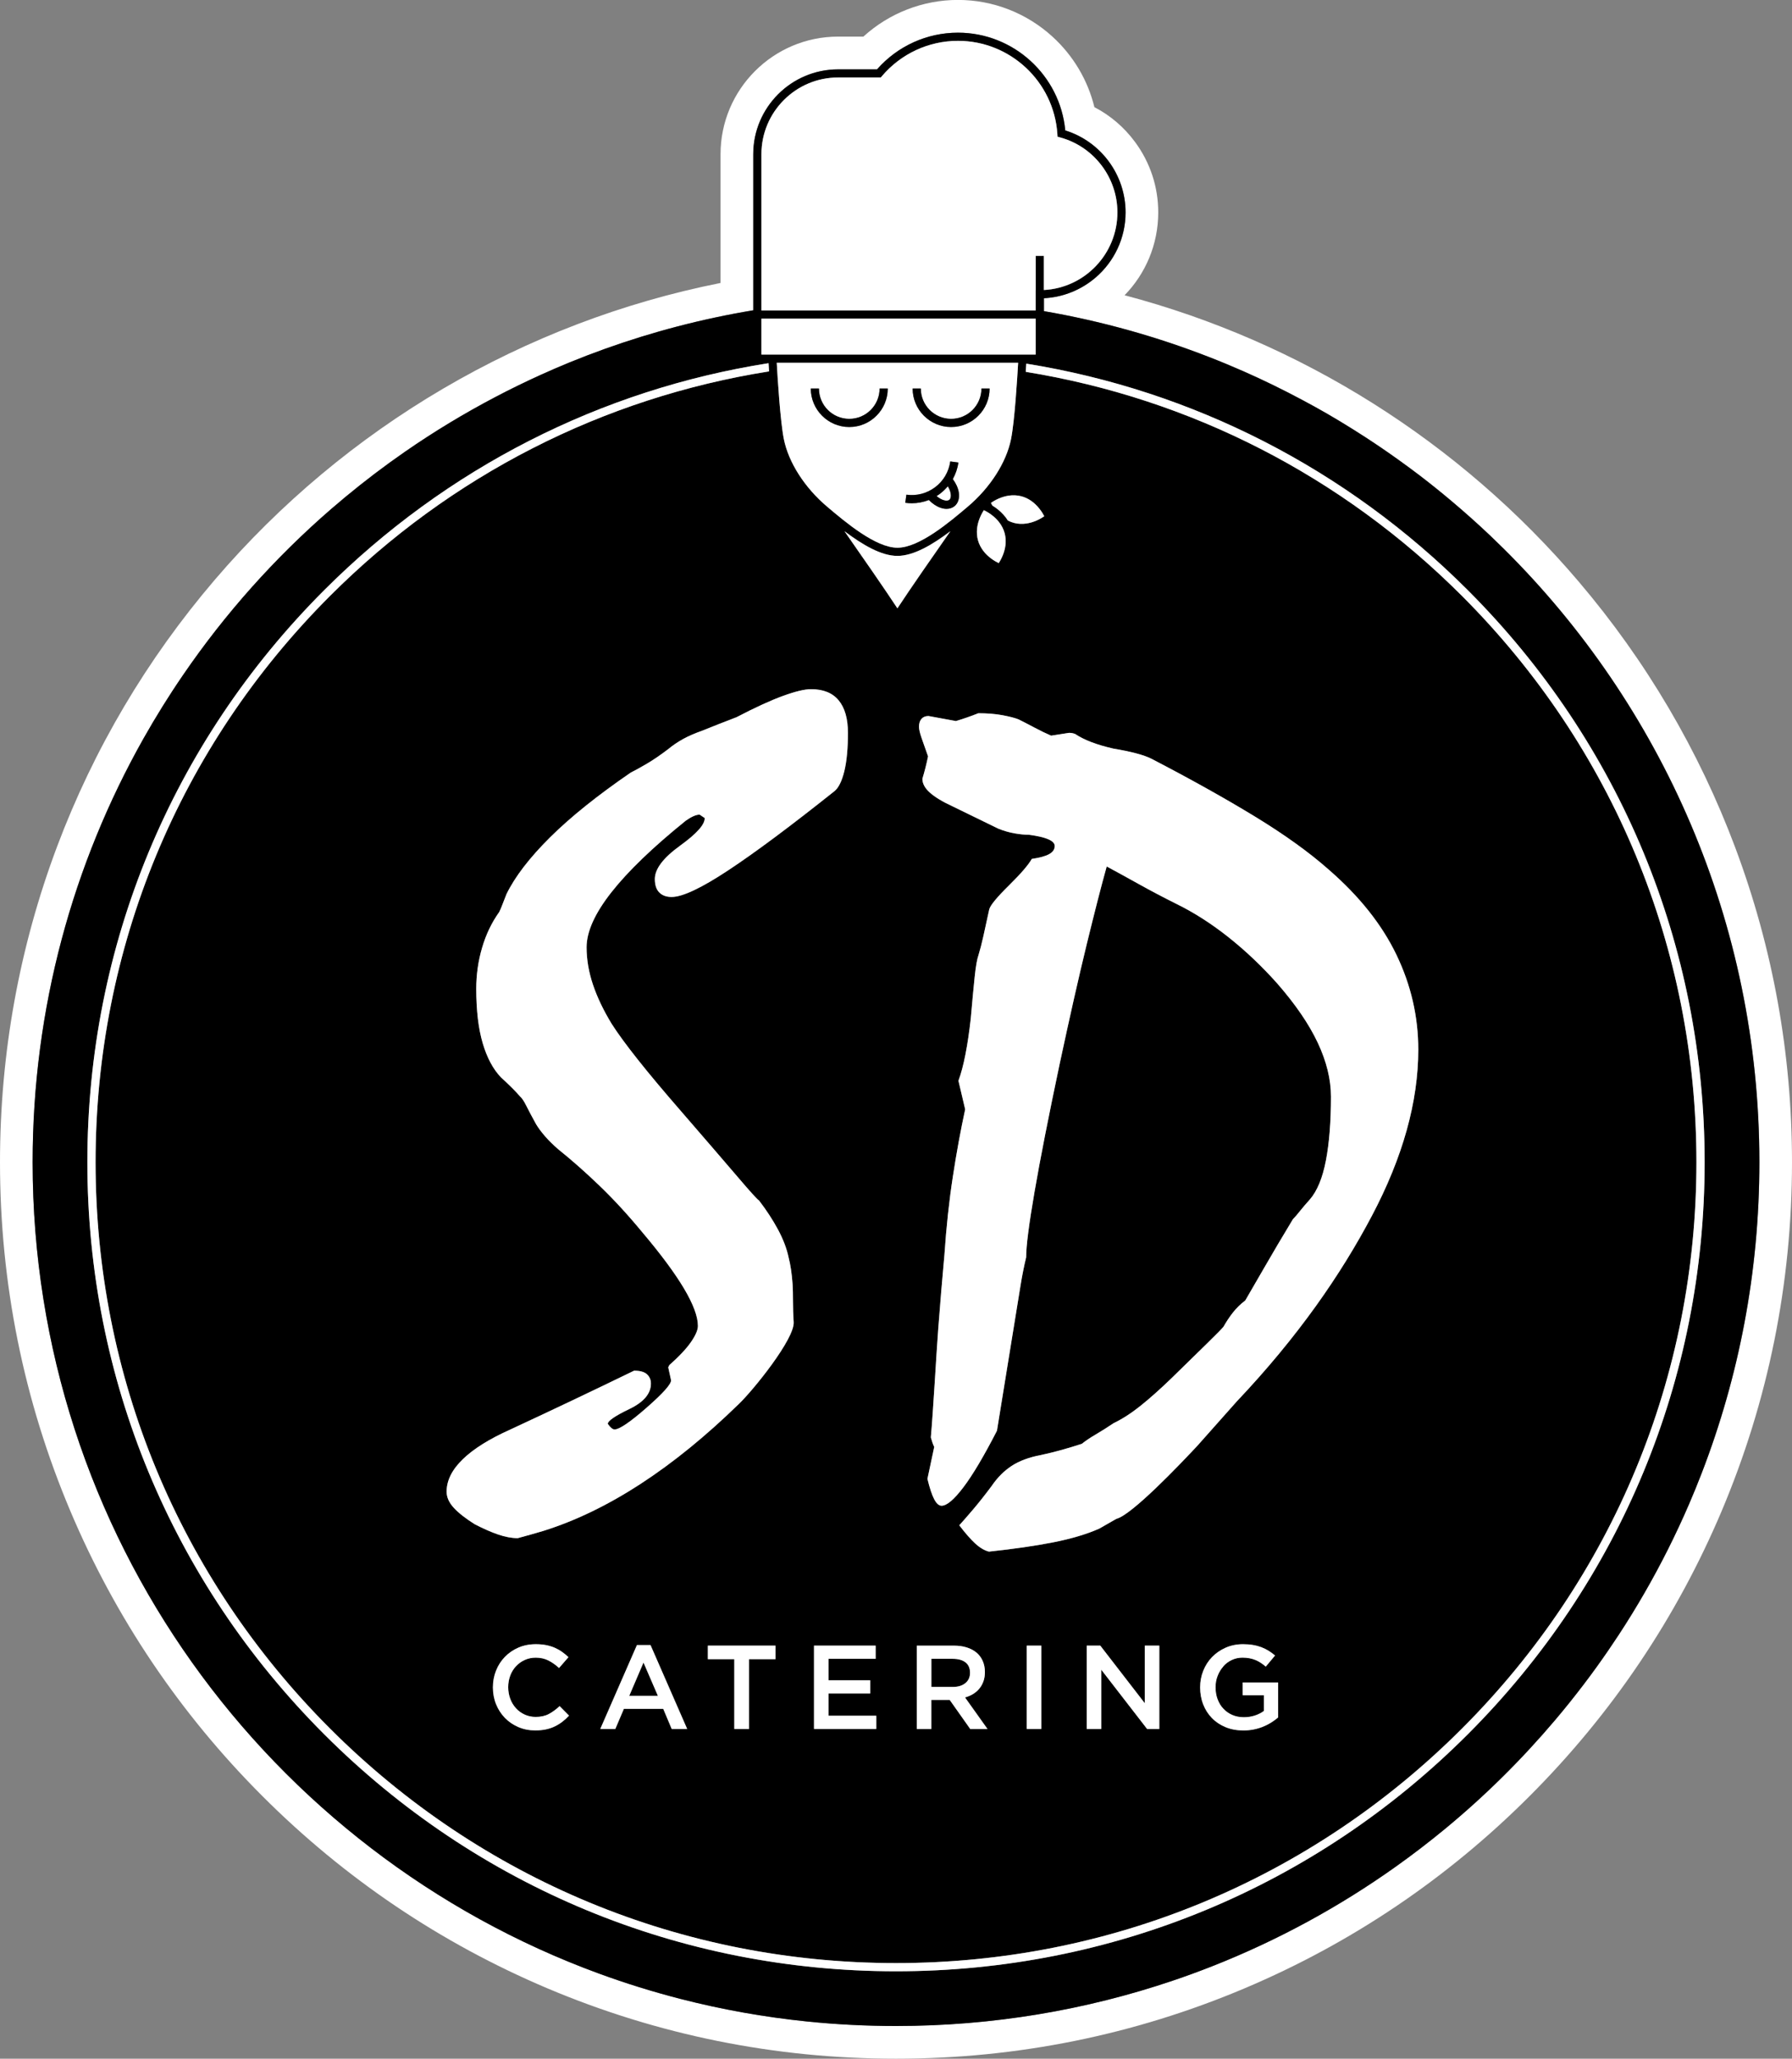 <?xml version="1.0" encoding="UTF-8"?>
<svg xmlns="http://www.w3.org/2000/svg" id="Layer_2" data-name="Layer 2" viewBox="0 0 548.46 629.76">
  <rect x="0" y="0" width="548.46" height="629.76" fill="#808080" stroke="none"/>
  <defs>
    <style>
      .cls-1 {
        fill: #fff;
      }
    </style>
  </defs>
  <g id="Layer_1-2" data-name="Layer 1">
    <g>
      <path class="cls-1" d="M531.1,259.3c-11.13-29.69-27.23-57.05-47.87-81.32-36.45-42.87-85.18-73.45-139.04-87.66,6.39-6.55,10.3-15.5,10.3-25.35,0-7.79-2.45-15.23-7.09-21.52-3.33-4.52-7.57-8.14-12.45-10.67-2.01-8.24-6.44-15.73-12.81-21.55-7.95-7.25-18.23-11.25-28.95-11.25s-21.07,4.04-28.94,11.22h-7.75c-19.83,0-35.97,16.13-35.97,35.97v39.39c-60.02,11.94-114.72,43.96-154.8,90.81-20.79,24.31-37.02,51.74-48.24,81.54C5.89,289.77,0,322.28,0,355.53c0,37.02,7.25,72.93,21.55,106.75,13.81,32.66,33.58,61.98,58.77,87.16,25.18,25.18,54.51,44.95,87.16,58.77,33.82,14.3,69.73,21.55,106.75,21.55s72.93-7.25,106.75-21.55c32.66-13.81,61.98-33.58,87.16-58.77,25.18-25.18,44.95-54.51,58.77-87.16,14.3-33.82,21.55-69.73,21.55-106.75,0-33.11-5.84-65.49-17.36-96.22ZM442.31,559.42c-4.89,4.04-9.94,7.9-15.12,11.59-17.27,12.28-36.07,22.53-56.07,30.42-4,1.58-8.05,3.06-12.14,4.44-26.6,9-55.1,13.88-84.75,13.88h0c-9.12,0-18.13-.46-27.02-1.36-13.32-1.35-26.36-3.7-39.02-6.95-4.22-1.09-8.4-2.27-12.54-3.56-4.14-1.29-8.23-2.67-12.28-4.15C82.2,566.68,10,469.54,10,355.53c0-47.09,12.32-91.31,33.92-129.6.94-1.66,1.9-3.32,2.87-4.96,1.95-3.28,3.96-6.52,6.05-9.71,1.04-1.6,2.1-3.18,3.18-4.75,12.9-18.85,28.18-35.95,45.41-50.86,1.44-1.24,2.89-2.47,4.35-3.68,2.93-2.42,5.9-4.78,8.93-7.08,3.03-2.3,6.11-4.53,9.24-6.7,8.85-6.13,18.09-11.72,27.68-16.75,4.5-2.36,9.08-4.6,13.73-6.71,2.96-1.34,5.94-2.64,8.96-3.87,3.57-1.46,7.18-2.84,10.83-4.15,14.58-5.22,29.76-9.2,45.4-11.8v-47.73c0-14.32,11.65-25.97,25.97-25.97h11.92c6.27-7.14,15.27-11.22,24.77-11.22h0c17.01,0,31.27,13.06,32.84,29.9,10.91,3.39,18.46,13.58,18.46,25.08,0,7.91-3.51,15.01-9.06,19.83-2.16,1.87-4.62,3.4-7.31,4.5-.67.27-1.36.52-2.06.74-.18.06-.37.11-.55.17-.65.19-1.3.35-1.96.49-.15.03-.29.06-.44.09-1.18.22-2.38.37-3.61.43v3.95c17.49,3.02,34.39,7.76,50.52,14.03,3.58,1.39,7.13,2.87,10.64,4.41,6.08,2.68,12.02,5.59,17.85,8.7,2.58,1.38,5.14,2.78,7.67,4.24,2.66,1.54,5.29,3.13,7.89,4.76,1.25.78,2.5,1.58,3.74,2.38,3.48,2.26,6.91,4.6,10.28,7.02,2.18,1.56,4.35,3.15,6.48,4.78,3.23,2.47,6.39,5.01,9.5,7.63,4.13,3.47,8.16,7.06,12.07,10.77,1.37,1.3,2.73,2.62,4.07,3.95,48.33,47.88,78.26,114.29,78.26,187.69,0,33.57-6.28,65.68-17.7,95.22-1.23,3.17-2.51,6.31-3.85,9.42-2.01,4.65-4.15,9.23-6.41,13.74-4.53,9.02-9.56,17.75-15.06,26.14-2.18,3.33-4.43,6.6-6.75,9.82-2.7,3.74-5.49,7.4-8.37,10.99-1.45,1.81-2.93,3.59-4.42,5.36-10.19,12.03-21.43,23.15-33.6,33.19Z"/>
      <path d="M475.91,526.23c1.5-1.77,2.97-3.56,4.42-5.36,2.88-3.59,5.68-7.25,8.37-10.99,2.32-3.22,4.57-6.5,6.75-9.82,5.5-8.39,10.53-17.12,15.06-26.14,2.26-4.51,4.4-9.09,6.41-13.74,1.34-3.11,2.63-6.25,3.85-9.42,11.42-29.55,17.7-61.65,17.7-95.22,0-73.4-29.93-139.81-78.26-187.69-1.34-1.33-2.7-2.65-4.07-3.95-3.91-3.71-7.94-7.3-12.07-10.77-3.11-2.61-6.27-5.16-9.5-7.63-2.13-1.63-4.3-3.21-6.48-4.78-3.37-2.42-6.8-4.76-10.28-7.02-1.24-.8-2.48-1.6-3.74-2.38-2.6-1.63-5.23-3.22-7.89-4.76-2.53-1.46-5.09-2.87-7.67-4.24-5.83-3.11-11.77-6.02-17.85-8.7-3.51-1.54-7.05-3.02-10.64-4.41-16.13-6.28-33.03-11.01-50.52-14.03v-3.95c1.23-.06,2.43-.21,3.61-.43.15-.03.29-.06.44-.09.66-.14,1.32-.3,1.96-.49.19-.05.37-.11.55-.17.7-.22,1.39-.46,2.06-.74,2.69-1.1,5.15-2.63,7.31-4.5,5.55-4.82,9.06-11.92,9.06-19.83,0-11.5-7.55-21.69-18.46-25.08-1.57-16.84-15.83-29.9-32.84-29.9h0c-9.5,0-18.5,4.08-24.77,11.22h-11.92c-14.32,0-25.97,11.65-25.97,25.97v47.73c-15.64,2.6-30.82,6.58-45.4,11.8-3.65,1.31-7.26,2.69-10.83,4.15-3.02,1.23-6,2.53-8.96,3.87-4.65,2.11-9.23,4.34-13.73,6.71-9.59,5.03-18.83,10.62-27.68,16.75-3.13,2.17-6.21,4.4-9.24,6.7-3.03,2.3-6.01,4.66-8.93,7.08-1.46,1.21-2.91,2.44-4.35,3.68-17.23,14.91-32.51,32-45.41,50.86-1.08,1.57-2.13,3.15-3.18,4.75-2.08,3.19-4.1,6.43-6.05,9.71-.97,1.64-1.93,3.3-2.87,4.96-21.59,38.29-33.92,82.5-33.92,129.6,0,114.01,72.2,211.15,173.38,248.2,4.05,1.48,8.14,2.87,12.28,4.15,4.14,1.29,8.32,2.47,12.54,3.56,12.66,3.26,25.7,5.6,39.02,6.95,8.88.9,17.9,1.36,27.02,1.36h0c29.64,0,58.14-4.88,84.75-13.88,4.09-1.38,8.14-2.87,12.14-4.44,20-7.89,38.81-18.14,56.07-30.42,5.18-3.68,10.22-7.55,15.12-11.59,12.17-10.04,23.4-21.16,33.6-33.19ZM319.5,88.72v-10.45h-2.5v10.49h-.02v6.22h-83.93v-47.8c0-12.94,10.53-23.47,23.47-23.47h13.07l.37-.44c5.81-6.85,14.29-10.77,23.25-10.77,15.99,0,29.35,12.49,30.41,28.44l.06.89.86.24c10.29,2.82,17.47,12.25,17.47,22.92,0,12.68-9.98,23.08-22.5,23.74ZM372.63,519.78c.41,1.12,1,2.09,1.77,2.9.76.82,1.67,1.45,2.73,1.92,1.06.46,2.24.69,3.55.69,1.21,0,2.35-.18,3.4-.53,1.06-.35,1.97-.82,2.75-1.41v-4.8h-6.52v-3.9h10.85v10.71c-.63.53-1.33,1.04-2.09,1.53-.76.49-1.59.91-2.48,1.27-.89.36-1.84.65-2.86.86-1.02.21-2.09.31-3.21.31-1.99,0-3.8-.33-5.43-1-1.63-.67-3.02-1.59-4.17-2.77-1.15-1.18-2.05-2.57-2.68-4.17-.63-1.6-.95-3.34-.95-5.21s.32-3.5.96-5.1,1.55-3,2.71-4.21c1.17-1.2,2.55-2.15,4.17-2.86,1.61-.7,3.38-1.06,5.3-1.06,1.12,0,2.13.08,3.04.24.91.16,1.75.38,2.53.67.78.29,1.51.65,2.2,1.07.69.43,1.37.92,2.02,1.48l-2.84,3.39c-.49-.41-.98-.79-1.49-1.13s-1.04-.62-1.6-.86c-.56-.23-1.17-.41-1.84-.55-.67-.13-1.4-.2-2.2-.2-1.17,0-2.25.24-3.26.71-1.01.47-1.88,1.12-2.62,1.95-.74.83-1.32,1.79-1.75,2.88-.43,1.09-.64,2.26-.64,3.5,0,1.31.21,2.53.62,3.65ZM378.52,428.71l-12.1,13.61c-5.46,5.83-20.07,21.16-24.75,22.3l-5.24,3c-3.88,1.71-8.59,3.11-14.13,4.2-5.54,1.08-12.08,2.03-19.62,2.83-1.37-.34-2.77-1.17-4.2-2.48-1.43-1.31-3.06-3.17-4.88-5.57,1.14-1.26,2.57-2.9,4.28-4.91,1.71-2.01,3.6-4.39,5.65-7.15,1.71-2.52,3.74-4.56,6.08-6.1,2.34-1.54,5.34-2.66,8.99-3.34,3.77-.8,7.94-1.94,12.51-3.43,1.14-.91,2.54-1.86,4.2-2.83,1.65-.97,3.51-2.14,5.57-3.51,2.63-1.26,5.37-3.02,8.22-5.31,2.85-2.28,6-5.08,9.42-8.39,4.57-4.45,8.22-8.02,10.96-10.71,2.74-2.68,4.39-4.37,4.97-5.05.91-1.6,1.88-3.05,2.91-4.37,1.03-1.31,2.28-2.54,3.77-3.68,1.6-2.74,3.6-6.19,6-10.36,2.4-4.17,5.25-8.99,8.57-14.48.57-.57,1.29-1.4,2.14-2.48.86-1.08,1.85-2.25,3-3.51,2.28-2.63,3.94-6.62,4.97-11.99,1.03-5.37,1.54-11.88,1.54-19.53,0-5.25-1.34-10.73-4.02-16.45-2.68-5.71-6.82-11.76-12.41-18.16-4.68-5.25-9.64-9.96-14.89-14.13-5.25-4.17-10.55-7.56-15.92-10.19-4.11-2.06-7.96-4.08-11.55-6.08-3.59-2-6.88-3.8-9.84-5.4-1.6,5.71-3.62,13.59-6.08,23.64-2.45,10.05-5.22,22.27-8.3,36.66-3.43,16.22-5.99,29.29-7.71,39.23-1.71,9.94-2.57,16.62-2.57,20.04-.69,2.86-1.25,5.71-1.71,8.57l-7.22,44.46c-3.99,7.77-7.42,13.53-10.27,17.3s-5.08,5.65-6.68,5.65c-.81,0-1.56-.66-2.25-1.97-.69-1.31-1.39-3.4-2.08-6.25l2.08-9.77c-.35-.68-.69-1.65-1.04-2.91.69-7.42,1.69-25.65,2.27-33.25s1.21-15.17,1.9-22.71c.57-8.45,1.43-16.39,2.57-23.82,1.14-7.42,2.4-14.28,3.77-20.57l-2.06-8.74c.8-2.17,1.51-4.85,2.14-8.05.63-3.2,1.17-6.85,1.63-10.97.46-5.26.86-9.51,1.2-12.77s.74-5.51,1.2-6.77c.46-1.49.94-3.37,1.46-5.66.51-2.28,1.11-5.02,1.8-8.23.34-1.26,2.34-3.68,6-7.28,3.65-3.6,6-6.31,7.02-8.14,2.4-.34,4.17-.83,5.31-1.46,1.14-.63,1.71-1.46,1.71-2.49,0-.8-.66-1.48-1.97-2.06-1.31-.57-3.28-1.03-5.91-1.37-1.26,0-2.71-.14-4.37-.43-1.66-.28-3.34-.77-5.05-1.46l-14.05-6.85c-2.98-1.37-5.25-2.74-6.81-4.11-1.56-1.37-2.34-2.8-2.34-4.29.69-2.28,1.27-4.57,1.73-6.85-.81-2.28-1.47-4.17-1.99-5.65-.52-1.49-.78-2.63-.78-3.43,0-1.03.26-1.83.77-2.4.51-.57,1.23-.86,2.14-.86,3.2.57,6,1.09,8.39,1.54,1.14-.34,2.28-.71,3.43-1.11,1.14-.4,2.28-.83,3.43-1.28,2.74,0,5.2.2,7.37.6,2.17.4,3.83.83,4.97,1.29,1.6.8,3.25,1.66,4.97,2.57,1.71.92,3.37,1.72,4.97,2.4,1.37-.23,3.2-.51,5.48-.86.69,0,1.31.12,1.88.35,1.37.92,3.02,1.74,4.97,2.49,1.94.74,4.17,1.4,6.68,1.97,2.74.46,5.08.94,7.02,1.46,1.94.51,3.48,1.06,4.62,1.63,12.1,6.29,22.7,12.2,31.78,17.74,9.08,5.54,16.59,10.94,22.53,16.2,9.36,8.12,16.27,16.8,20.73,26.06,4.45,9.26,6.68,18.91,6.68,28.97,0,16-4.74,32.97-14.22,50.91-9.48,17.94-22.61,36.98-41.34,56.75ZM354.82,503.4v25.49h-3.74l-14.03-18.14v18.14h-4.44v-25.49h4.14l13.63,17.63v-17.63h4.44ZM318.7,503.4v25.49h-4.44v-25.49h4.44ZM214.13,249.2c-.57,0-1.23.17-1.97.51-.74.34-1.52.8-2.31,1.37-10.05,8.11-17.62,15.39-22.7,21.84-5.08,6.45-7.62,12.08-7.62,16.87,0,3.77.66,7.6,1.97,11.48,1.31,3.88,3.23,7.88,5.74,11.99,1.83,2.86,4.48,6.48,7.97,10.88,3.48,4.4,7.91,9.68,13.28,15.85,7.42,8.57,13.13,15.19,17.13,19.87,4,4.68,6.22,7.14,6.68,7.37,2.28,2.97,4.22,5.94,5.82,8.91,1.6,2.97,2.68,5.82,3.25,8.57.57,2.17.97,4.86,1.2,8.05.23,3.2.02,7.09.34,11.65.37,5.12-12.43,20.94-16.79,25.08-10.05,9.8-20.07,17.95-30.06,24.44-9.99,6.5-19.9,11.29-29.72,14.37-2.29.68-4.91,1.43-7.88,2.23-1.83,0-3.83-.37-6-1.11-2.17-.74-4.57-1.8-7.2-3.17-2.74-1.71-4.86-3.37-6.34-4.97-1.49-1.6-2.23-3.25-2.23-4.97,0-3.43,1.65-6.74,4.97-9.94,3.31-3.2,8.16-6.22,14.56-9.08,12.79-5.94,25.41-11.93,37.86-17.99,1.83,0,3.14.37,3.94,1.11.8.74,1.2,1.69,1.2,2.83,0,3.08-2.2,5.68-6.6,7.79-4.4,2.12-6.6,3.63-6.6,4.54.8,1.14,1.48,1.71,2.06,1.71,1.48,0,4.77-2.23,9.85-6.68,5.08-4.45,7.56-7.25,7.45-8.39l-.86-3.94.34-.68c2.97-2.63,5.17-4.97,6.6-7.02,1.43-2.06,2.14-3.71,2.14-4.97,0-2.85-1.43-6.68-4.28-11.48-2.86-4.8-7.14-10.56-12.85-17.3-4.34-5.25-8.68-9.96-13.02-14.13-4.34-4.17-8.51-7.85-12.51-11.05-1.6-1.37-2.97-2.71-4.11-4.03-1.14-1.31-2.06-2.54-2.74-3.68-1.26-2.28-2.26-4.17-3-5.65-.74-1.48-1.4-2.45-1.97-2.91-.57-.68-1.34-1.51-2.31-2.48-.97-.97-2.14-2.08-3.51-3.34-2.4-2.51-4.26-6-5.57-10.45-1.31-4.45-1.97-9.99-1.97-16.62,0-4.34.6-8.54,1.8-12.59,1.2-4.05,2.94-7.68,5.22-10.88.34-.69.69-1.48,1.03-2.4.34-.91.74-1.94,1.2-3.08,2.63-5.37,7.08-11.16,13.36-17.39,6.28-6.22,14.5-12.82,24.67-19.79,1.37-.69,3.02-1.6,4.97-2.74,1.94-1.14,4.11-2.63,6.51-4.45,1.37-1.14,2.88-2.17,4.54-3.08,1.65-.91,3.62-1.77,5.91-2.57,3.08-1.26,6.57-2.63,10.45-4.11,5.71-2.97,10.45-5.14,14.22-6.51,3.77-1.37,6.62-2.06,8.57-2.06,3.77,0,6.6,1.14,8.48,3.43,1.88,2.29,2.83,5.6,2.83,9.94,0,4.8-.37,8.71-1.11,11.73-.74,3.03-1.74,5.05-3,6.08-13.48,10.74-24.33,18.82-32.55,24.24-8.22,5.43-13.99,8.14-17.3,8.14-1.6,0-2.86-.46-3.77-1.37-.92-.91-1.37-2.28-1.37-4.11,0-3.08,2.57-6.48,7.71-10.19,5.14-3.71,7.65-6.54,7.54-8.48l-1.54-1.03ZM216.65,507.55v-4.15h20.69v4.15h-8.08v21.34h-4.52v-21.34h-8.08ZM210.32,528.89h-4.73l-2.59-6.15h-12.05l-2.62,6.15h-4.59l11.22-25.67h4.15l11.22,25.67ZM156.16,519.66c.41,1.11,1,2.07,1.75,2.9.75.83,1.64,1.47,2.68,1.95,1.03.47,2.15.71,3.37.71,1.55,0,2.89-.3,4.01-.89s2.22-1.4,3.31-2.42l2.88,2.91c-.66.71-1.34,1.33-2.06,1.88-.72.55-1.49,1.02-2.31,1.42-.83.4-1.73.71-2.71.91-.98.21-2.07.31-3.26.31-1.87,0-3.59-.34-5.17-1.02-1.58-.68-2.94-1.61-4.1-2.79-1.15-1.18-2.06-2.57-2.71-4.17-.66-1.6-.98-3.33-.98-5.17s.32-3.53.96-5.13c.64-1.6,1.55-3,2.71-4.21,1.17-1.2,2.55-2.15,4.15-2.84,1.6-.69,3.37-1.04,5.32-1.04,1.17,0,2.23.1,3.19.29.96.19,1.84.47,2.64.82.8.35,1.54.77,2.22,1.26.68.49,1.32,1.02,1.93,1.6l-2.88,3.31c-1.02-.95-2.1-1.71-3.24-2.29-1.14-.58-2.44-.87-3.9-.87-1.21,0-2.34.24-3.37.71-1.03.47-1.92,1.12-2.68,1.93-.75.81-1.34,1.77-1.75,2.86-.41,1.09-.62,2.27-.62,3.53s.21,2.45.62,3.55ZM305.67,172.26c-.54-.26-1.41-.72-2.34-1.42-.9-.67-1.69-1.43-2.32-2.25-.79-1.01-1.35-2.12-1.68-3.29-.33-1.17-.42-2.41-.28-3.68.12-1.03.39-2.08.81-3.13.23-.57.5-1.13.8-1.67.17-.3.33-.56.46-.76.54.26,1.41.72,2.34,1.42.9.67,1.69,1.43,2.32,2.25.79,1.01,1.35,2.12,1.68,3.29.33,1.17.42,2.41.28,3.68-.12,1.03-.39,2.08-.81,3.13-.43,1.08-.93,1.93-1.26,2.43ZM305.85,173.59l-.04.09.03-.09h0ZM296.27,154.92c-5.57,4.72-14.9,12.63-21.6,12.63s-16.03-7.91-21.6-12.63c-6.78-5.75-11.7-13.42-13.15-20.52-1.12-5.5-1.95-19.15-2.19-23.44h73.88c-.24,4.29-1.07,17.94-2.19,23.44-1.45,7.1-6.37,14.77-13.15,20.52ZM249.14,503.4h18.86v4.04h-14.42v6.55h12.78v4.04h-12.78v6.81h14.6v4.04h-19.05v-25.49ZM258.46,162.5c5.57,4.2,11.28,7.55,16.2,7.55s10.63-3.35,16.21-7.55c-4.86,6.95-12.54,18-16.21,23.59-3.66-5.59-11.34-16.64-16.2-23.59ZM280.6,503.4h11.36c1.46,0,2.77.19,3.95.56,1.18.38,2.17.91,2.99,1.6.81.69,1.44,1.54,1.88,2.55.44,1.01.66,2.13.66,3.37,0,1.07-.15,2.02-.46,2.86-.3.84-.72,1.58-1.26,2.22-.53.64-1.17,1.19-1.91,1.64-.74.45-1.56.79-2.46,1.04l6.88,9.65h-5.28l-6.28-8.89h-5.62v8.89h-4.44v-25.49ZM317.22,159.25c-1.04.45-2.08.75-3.11.9-1.27.18-2.51.12-3.69-.17-.67-.17-1.32-.42-1.95-.74-.22-.36-.47-.71-.73-1.05-.78-.99-1.72-1.91-2.8-2.72-.41-.31-.81-.57-1.19-.8-.01-.02-.03-.03-.04-.05-.18-.3-.32-.56-.43-.78.49-.34,1.33-.87,2.39-1.33,1.04-.45,2.08-.75,3.11-.9,1.27-.18,2.51-.12,3.69.17,1.18.29,2.3.83,3.34,1.58.84.61,1.62,1.37,2.32,2.26.73.91,1.21,1.77,1.49,2.3-.49.34-1.33.87-2.39,1.33ZM235.09,108.46h-2.05v-10.98h83.93v10.98h-81.88ZM449.23,530.53c-46.74,46.74-108.89,72.49-175,72.49s-128.25-25.74-175-72.49c-46.74-46.74-72.49-108.89-72.49-175s25.74-128.25,72.49-175c37.42-37.42,84.71-61.36,136-69.43.04.65.08,1.5.15,2.51-50.67,8.03-97.4,31.71-134.38,68.69-46.27,46.27-71.75,107.79-71.75,173.23s25.48,126.96,71.75,173.23,107.79,71.75,173.23,71.75,126.96-25.48,173.23-71.75,71.75-107.79,71.75-173.23-25.48-126.96-71.75-173.23c-36.77-36.77-83.17-60.39-133.51-68.55.06-1,.11-1.85.15-2.51,50.95,8.2,97.92,32.09,135.13,69.29,46.74,46.74,72.49,108.89,72.49,175s-25.74,128.25-72.49,175Z"/>
      <polygon points="201.36 518.77 196.95 508.57 192.58 518.77 201.36 518.77"/>
      <path d="M295.46,514.87c.95-.78,1.42-1.83,1.42-3.15,0-1.41-.46-2.48-1.39-3.2-.92-.72-2.23-1.08-3.91-1.08h-6.54v8.59h6.58c1.61,0,2.88-.39,3.83-1.17Z"/>
      <path class="cls-1" d="M449.23,180.53c-37.21-37.21-84.18-61.09-135.13-69.29-.04.66-.09,1.51-.15,2.51,50.34,8.16,96.74,31.78,133.51,68.55,46.27,46.27,71.75,107.79,71.75,173.23s-25.48,126.96-71.75,173.23-107.79,71.75-173.23,71.75-126.96-25.48-173.23-71.75S29.25,420.97,29.25,355.53s25.48-126.96,71.75-173.23c36.98-36.98,83.7-60.66,134.38-68.69-.06-1.01-.11-1.86-.15-2.51-51.29,8.07-98.58,32.02-136,69.43-46.74,46.74-72.49,108.89-72.49,175s25.74,128.25,72.49,175c46.74,46.74,108.89,72.49,175,72.49s128.25-25.74,175-72.49c46.74-46.74,72.49-108.89,72.49-175s-25.74-128.25-72.49-175Z"/>
      <path class="cls-1" d="M290.87,162.5c-5.57,4.2-11.28,7.55-16.21,7.55s-10.63-3.35-16.2-7.55c4.86,6.95,12.54,18,16.2,23.59,3.66-5.59,11.34-16.64,16.21-23.59Z"/>
      <path class="cls-1" d="M290.09,148.76c-.69.83-1.47,1.59-2.36,2.26-.35.26-.71.51-1.08.74.64.54,1.33.97,2,1.2.83.28,1.52.26,1.92-.07.39-.33.54-1.01.4-1.88-.11-.72-.43-1.49-.88-2.24Z"/>
      <path class="cls-1" d="M311.61,110.96h-73.88c.24,4.29,1.07,17.94,2.19,23.44,1.45,7.1,6.37,14.77,13.15,20.52,5.57,4.72,14.9,12.63,21.6,12.63s16.03-7.91,21.6-12.63c6.78-5.75,11.7-13.42,13.15-20.52,1.13-5.5,1.95-19.15,2.19-23.44ZM259.93,130.63c-6.49,0-11.78-5.28-11.78-11.78h2.5c0,5.12,4.16,9.28,9.28,9.28s9.28-4.16,9.28-9.28h2.5c0,6.49-5.28,11.78-11.78,11.78ZM292.18,154.79c-.67.56-1.53.85-2.49.85-.59,0-1.21-.11-1.85-.33-1.25-.43-2.49-1.27-3.56-2.37-1.66.65-3.42.99-5.21.99-.67,0-1.34-.05-2.01-.14l.34-2.48c3.15.44,6.29-.38,8.82-2.3,2.54-1.92,4.18-4.71,4.61-7.87l2.48.34c-.25,1.81-.84,3.51-1.7,5.06.96,1.28,1.61,2.7,1.83,4.05.28,1.75-.18,3.28-1.26,4.19ZM291.1,130.63c-6.49,0-11.78-5.28-11.78-11.78h2.5c0,5.12,4.16,9.28,9.28,9.28s9.28-4.16,9.28-9.28h2.5c0,6.49-5.28,11.78-11.78,11.78Z"/>
      <path class="cls-1" d="M208.13,258.71c-5.14,3.71-7.71,7.11-7.71,10.19,0,1.83.46,3.2,1.37,4.11.91.92,2.17,1.37,3.77,1.37,3.31,0,9.08-2.71,17.3-8.14,8.22-5.42,19.07-13.5,32.55-24.24,1.26-1.03,2.25-3.05,3-6.08.74-3.02,1.11-6.94,1.11-11.73,0-4.34-.94-7.65-2.83-9.94-1.88-2.28-4.71-3.43-8.48-3.43-1.94,0-4.8.69-8.57,2.06-3.77,1.37-8.51,3.54-14.22,6.51-3.88,1.49-7.37,2.86-10.45,4.11-2.29.8-4.26,1.66-5.91,2.57-1.66.92-3.17,1.94-4.54,3.08-2.4,1.83-4.57,3.31-6.51,4.45-1.94,1.14-3.6,2.06-4.97,2.74-10.17,6.97-18.39,13.56-24.67,19.79-6.28,6.23-10.74,12.02-13.36,17.39-.46,1.14-.86,2.17-1.2,3.08-.34.92-.69,1.71-1.03,2.4-2.29,3.2-4.03,6.83-5.22,10.88-1.2,4.06-1.8,8.25-1.8,12.59,0,6.62.66,12.16,1.97,16.62,1.31,4.45,3.17,7.94,5.57,10.45,1.37,1.26,2.54,2.37,3.51,3.34.97.97,1.74,1.8,2.31,2.48.57.46,1.23,1.43,1.97,2.91.74,1.49,1.74,3.37,3,5.65.69,1.14,1.6,2.37,2.74,3.68,1.14,1.31,2.51,2.66,4.11,4.03,4,3.2,8.16,6.88,12.51,11.05,4.34,4.17,8.68,8.88,13.02,14.13,5.71,6.74,9.99,12.51,12.85,17.3,2.85,4.8,4.28,8.62,4.28,11.48,0,1.26-.71,2.91-2.14,4.97-1.43,2.06-3.63,4.4-6.6,7.02l-.34.68.86,3.94c.11,1.14-2.37,3.94-7.45,8.39-5.08,4.45-8.37,6.68-9.85,6.68-.57,0-1.26-.57-2.06-1.71,0-.91,2.2-2.42,6.6-4.54,4.4-2.11,6.6-4.71,6.6-7.79,0-1.14-.4-2.08-1.2-2.83-.8-.74-2.11-1.11-3.94-1.11-12.45,6.05-25.07,12.05-37.86,17.99-6.4,2.86-11.25,5.88-14.56,9.08-3.31,3.2-4.97,6.51-4.97,9.94,0,1.71.74,3.37,2.23,4.97,1.48,1.6,3.6,3.25,6.34,4.97,2.63,1.37,5.02,2.42,7.2,3.17,2.17.74,4.17,1.11,6,1.11,2.97-.8,5.59-1.54,7.88-2.23,9.82-3.08,19.73-7.88,29.72-14.37,9.99-6.5,20.01-14.65,30.06-24.44,4.36-4.15,17.16-19.96,16.79-25.08-.33-4.55-.12-8.45-.34-11.65-.23-3.2-.63-5.88-1.2-8.05-.57-2.74-1.66-5.59-3.25-8.57-1.6-2.97-3.54-5.94-5.82-8.91-.46-.23-2.69-2.68-6.68-7.37-4-4.68-9.71-11.31-17.13-19.87-5.37-6.17-9.79-11.45-13.28-15.85-3.48-4.39-6.14-8.02-7.97-10.88-2.51-4.11-4.43-8.11-5.74-11.99-1.31-3.88-1.97-7.71-1.97-11.48,0-4.8,2.54-10.42,7.62-16.87,5.08-6.45,12.65-13.73,22.7-21.84.8-.57,1.57-1.03,2.31-1.37.74-.34,1.4-.51,1.97-.51l1.54,1.03c.11,1.94-2.4,4.77-7.54,8.48Z"/>
      <path class="cls-1" d="M434.08,321.05c0-10.06-2.23-19.71-6.68-28.97-4.45-9.26-11.37-17.94-20.73-26.06-5.94-5.26-13.45-10.66-22.53-16.2-9.08-5.54-19.67-11.46-31.78-17.74-1.14-.57-2.68-1.12-4.62-1.63-1.94-.51-4.28-1-7.02-1.46-2.51-.57-4.74-1.23-6.68-1.97-1.94-.74-3.6-1.57-4.97-2.49-.57-.23-1.2-.35-1.88-.35-2.29.35-4.11.63-5.48.86-1.6-.69-3.25-1.49-4.97-2.4-1.71-.91-3.37-1.77-4.97-2.57-1.14-.46-2.8-.88-4.97-1.29-2.17-.4-4.62-.6-7.37-.6-1.14.46-2.29.89-3.43,1.28-1.14.4-2.29.77-3.43,1.11-2.4-.46-5.2-.97-8.39-1.54-.92,0-1.63.29-2.14.86-.51.57-.77,1.37-.77,2.4,0,.8.26,1.94.78,3.43.52,1.49,1.19,3.37,1.99,5.65-.46,2.29-1.04,4.57-1.73,6.85,0,1.49.78,2.92,2.34,4.29,1.56,1.37,3.83,2.74,6.81,4.11l14.05,6.85c1.71.69,3.4,1.18,5.05,1.46,1.65.29,3.11.43,4.37.43,2.63.34,4.6.8,5.91,1.37,1.31.57,1.97,1.26,1.97,2.06,0,1.03-.57,1.86-1.71,2.49-1.14.63-2.91,1.11-5.31,1.46-1.03,1.83-3.37,4.54-7.02,8.14-3.66,3.6-5.65,6.03-6,7.28-.69,3.2-1.29,5.94-1.8,8.23-.51,2.29-1,4.17-1.46,5.66-.46,1.26-.86,3.51-1.2,6.77s-.74,7.51-1.2,12.77c-.46,4.11-1,7.77-1.63,10.97-.63,3.2-1.34,5.89-2.14,8.05l2.06,8.74c-1.37,6.29-2.63,13.14-3.77,20.57-1.14,7.43-2,15.37-2.57,23.82-.69,7.54-1.32,15.11-1.9,22.71s-1.58,25.82-2.27,33.25c.35,1.26.69,2.23,1.04,2.91l-2.08,9.77c.69,2.86,1.39,4.94,2.08,6.25.69,1.31,1.45,1.97,2.25,1.97,1.59,0,3.82-1.88,6.68-5.65s6.28-9.53,10.27-17.3l7.22-44.46c.46-2.85,1.02-5.71,1.71-8.57,0-3.43.85-10.11,2.57-20.04,1.71-9.94,4.28-23.01,7.71-39.23,3.08-14.39,5.85-26.61,8.3-36.66,2.46-10.05,4.48-17.93,6.08-23.64,2.97,1.6,6.25,3.4,9.84,5.4,3.59,2,7.44,4.03,11.55,6.08,5.36,2.63,10.67,6.03,15.92,10.19,5.25,4.17,10.21,8.88,14.89,14.13,5.59,6.4,9.73,12.45,12.41,18.16,2.68,5.71,4.02,11.19,4.02,16.45,0,7.65-.51,14.16-1.54,19.53-1.03,5.37-2.68,9.37-4.97,11.99-1.14,1.26-2.14,2.43-3,3.51-.86,1.09-1.57,1.91-2.14,2.48-3.31,5.48-6.17,10.31-8.57,14.48-2.4,4.17-4.4,7.62-6,10.36-1.49,1.14-2.74,2.37-3.77,3.68-1.03,1.31-2,2.77-2.91,4.37-.57.69-2.23,2.37-4.97,5.05-2.74,2.69-6.4,6.25-10.96,10.71-3.43,3.31-6.57,6.11-9.42,8.39-2.86,2.29-5.6,4.05-8.22,5.31-2.06,1.37-3.91,2.54-5.57,3.51-1.66.97-3.06,1.91-4.2,2.83-4.57,1.49-8.74,2.63-12.51,3.43-3.66.69-6.65,1.8-8.99,3.34-2.34,1.54-4.37,3.58-6.08,6.1-2.06,2.76-3.94,5.14-5.65,7.15-1.71,2-3.14,3.64-4.28,4.91,1.83,2.4,3.45,4.25,4.88,5.57,1.43,1.31,2.83,2.14,4.2,2.48,7.54-.8,14.07-1.74,19.62-2.83,5.54-1.09,10.25-2.48,14.13-4.2l5.24-3c4.68-1.15,19.3-16.47,24.75-22.3l12.1-13.61c18.73-19.77,31.86-38.81,41.34-56.75,9.48-17.94,14.22-34.91,14.22-50.91Z"/>
      <path class="cls-1" d="M157.91,509.72c.75-.81,1.64-1.46,2.68-1.93,1.03-.47,2.15-.71,3.37-.71,1.46,0,2.76.29,3.9.87,1.14.58,2.22,1.35,3.24,2.29l2.88-3.31c-.61-.58-1.25-1.12-1.93-1.6-.68-.49-1.42-.9-2.22-1.26-.8-.35-1.68-.62-2.64-.82-.96-.19-2.02-.29-3.19-.29-1.94,0-3.71.35-5.32,1.04-1.6.69-2.99,1.64-4.15,2.84-1.17,1.2-2.07,2.6-2.71,4.21-.64,1.6-.96,3.31-.96,5.13s.33,3.57.98,5.17c.66,1.6,1.56,2.99,2.71,4.17,1.15,1.18,2.52,2.11,4.1,2.79,1.58.68,3.3,1.02,5.17,1.02,1.19,0,2.28-.1,3.26-.31.98-.21,1.89-.51,2.71-.91.82-.4,1.6-.87,2.31-1.42.72-.55,1.4-1.17,2.06-1.88l-2.88-2.91c-1.09,1.02-2.2,1.83-3.31,2.42s-2.45.89-4.01.89c-1.21,0-2.34-.24-3.37-.71-1.03-.47-1.92-1.12-2.68-1.95-.75-.83-1.34-1.79-1.75-2.9-.41-1.1-.62-2.29-.62-3.55s.21-2.44.62-3.53c.41-1.09,1-2.04,1.75-2.86Z"/>
      <path class="cls-1" d="M183.73,528.89h4.59l2.62-6.15h12.05l2.59,6.15h4.73l-11.22-25.67h-4.15l-11.22,25.67ZM201.36,518.77h-8.78l4.37-10.2,4.41,10.2Z"/>
      <polygon class="cls-1" points="229.25 528.89 229.25 507.55 237.34 507.55 237.34 503.4 216.65 503.4 216.65 507.55 224.74 507.55 224.74 528.89 229.25 528.89"/>
      <polygon class="cls-1" points="268.19 524.85 253.58 524.85 253.58 518.04 266.36 518.04 266.36 514 253.58 514 253.58 507.44 268 507.44 268 503.4 249.14 503.4 249.14 528.89 268.19 528.89 268.19 524.85"/>
      <path class="cls-1" d="M285.05,520.01h5.62l6.28,8.89h5.28l-6.88-9.65c.9-.24,1.72-.59,2.46-1.04.74-.45,1.38-1,1.91-1.64.53-.64.95-1.38,1.26-2.22.3-.84.46-1.79.46-2.86,0-1.24-.22-2.36-.66-3.37-.44-1.01-1.06-1.86-1.88-2.55-.81-.69-1.81-1.23-2.99-1.6-1.18-.38-2.5-.56-3.95-.56h-11.36v25.49h4.44v-8.89ZM285.05,507.44h6.54c1.68,0,2.98.36,3.91,1.08.93.72,1.39,1.79,1.39,3.2,0,1.32-.48,2.37-1.42,3.15-.95.78-2.23,1.17-3.83,1.17h-6.58v-8.59Z"/>
      <rect class="cls-1" x="314.25" y="503.4" width="4.44" height="25.49"/>
      <polygon class="cls-1" points="336.75 503.4 332.61 503.4 332.61 528.89 337.05 528.89 337.05 510.76 351.08 528.89 354.82 528.89 354.82 503.4 350.38 503.4 350.38 521.03 336.75 503.4"/>
      <path class="cls-1" d="M374.4,509.74c.74-.83,1.61-1.48,2.62-1.95,1.01-.47,2.09-.71,3.26-.71.8,0,1.54.07,2.2.2.67.13,1.28.32,1.84.55.56.23,1.09.52,1.6.86s1.01.72,1.49,1.13l2.84-3.39c-.66-.56-1.33-1.05-2.02-1.48-.69-.42-1.43-.78-2.2-1.07-.78-.29-1.62-.52-2.53-.67-.91-.16-1.92-.24-3.04-.24-1.92,0-3.68.35-5.3,1.06-1.62.71-3,1.66-4.17,2.86-1.17,1.2-2.07,2.6-2.71,4.21s-.96,3.3-.96,5.1.32,3.61.95,5.21c.63,1.6,1.52,2.99,2.68,4.17,1.15,1.18,2.54,2.1,4.17,2.77,1.63.67,3.44,1,5.43,1,1.12,0,2.19-.1,3.21-.31,1.02-.21,1.97-.49,2.86-.86.89-.36,1.71-.79,2.48-1.27.77-.49,1.46-1,2.09-1.53v-10.71h-10.85v3.9h6.52v4.8c-.78.59-1.69,1.06-2.75,1.41-1.06.35-2.19.53-3.4.53-1.31,0-2.5-.23-3.55-.69-1.06-.46-1.97-1.1-2.73-1.92-.77-.81-1.35-1.78-1.77-2.9-.41-1.12-.62-2.34-.62-3.65,0-1.24.21-2.41.64-3.5.42-1.09,1.01-2.06,1.75-2.88Z"/>
      <path d="M259.93,128.13c-5.12,0-9.28-4.16-9.28-9.28h-2.5c0,6.49,5.28,11.78,11.78,11.78s11.78-5.28,11.78-11.78h-2.5c0,5.12-4.16,9.28-9.28,9.28Z"/>
      <path d="M291.1,128.13c-5.12,0-9.28-4.16-9.28-9.28h-2.5c0,6.49,5.28,11.78,11.78,11.78s11.78-5.28,11.78-11.78h-2.5c0,5.12-4.16,9.28-9.28,9.28Z"/>
      <path d="M291.62,146.56c.86-1.55,1.45-3.25,1.7-5.06l-2.48-.34c-.44,3.15-2.07,5.95-4.61,7.87-2.54,1.92-5.67,2.74-8.82,2.3l-.34,2.48c.67.09,1.34.14,2.01.14,1.8,0,3.56-.35,5.21-.99,1.08,1.1,2.31,1.94,3.56,2.37.64.22,1.26.33,1.85.33.96,0,1.82-.29,2.49-.85,1.08-.91,1.54-2.43,1.26-4.19-.22-1.36-.87-2.77-1.83-4.05ZM290.57,152.88c-.39.33-1.09.36-1.92.07-.66-.23-1.35-.66-2-1.2.37-.23.73-.47,1.08-.74.88-.67,1.66-1.43,2.36-2.26.45.75.77,1.53.88,2.24.14.86,0,1.55-.4,1.88Z"/>
      <path class="cls-1" d="M324.53,42.06l-.86-.24-.06-.89c-1.06-15.95-14.42-28.44-30.41-28.44-8.96,0-17.43,3.93-23.25,10.77l-.37.44h-13.07c-12.94,0-23.47,10.53-23.47,23.47v47.8h83.93v-6.22h.02v-10.49h2.5v10.45c12.52-.66,22.5-11.06,22.5-23.74,0-10.67-7.18-20.1-17.47-22.92Z"/>
      <polygon class="cls-1" points="316.98 108.46 316.98 97.48 233.04 97.48 233.04 108.46 235.09 108.46 314.24 108.46 316.98 108.46"/>
      <path class="cls-1" d="M315.81,153.36c-1.03-.76-2.16-1.29-3.34-1.58-1.18-.29-2.42-.35-3.69-.17-1.03.15-2.07.45-3.11.9-1.07.46-1.9.99-2.39,1.33.11.22.25.48.43.78.01.02.03.03.04.05.38.23.78.5,1.19.8,1.08.81,2.03,1.72,2.8,2.72.26.34.51.69.73,1.05.63.32,1.28.57,1.95.74,1.18.3,2.42.35,3.69.17,1.02-.15,2.07-.45,3.11-.9,1.07-.46,1.9-.99,2.39-1.33-.27-.53-.76-1.39-1.49-2.3-.7-.89-1.48-1.64-2.32-2.26Z"/>
      <polygon class="cls-1" points="305.85 173.59 305.85 173.59 305.81 173.69 305.85 173.59"/>
      <path class="cls-1" d="M307.74,166.7c.14-1.27.05-2.51-.28-3.68-.33-1.17-.9-2.28-1.68-3.29-.64-.82-1.42-1.57-2.32-2.25-.94-.7-1.8-1.16-2.34-1.42-.13.2-.29.46-.46.76-.3.54-.57,1.1-.8,1.67-.42,1.05-.69,2.1-.81,3.13-.14,1.27-.05,2.51.28,3.68.33,1.17.9,2.28,1.68,3.29.64.82,1.42,1.57,2.32,2.25.94.7,1.8,1.16,2.34,1.42.33-.5.83-1.35,1.26-2.43.42-1.05.69-2.1.81-3.13Z"/>
    </g>
  </g>
</svg>
